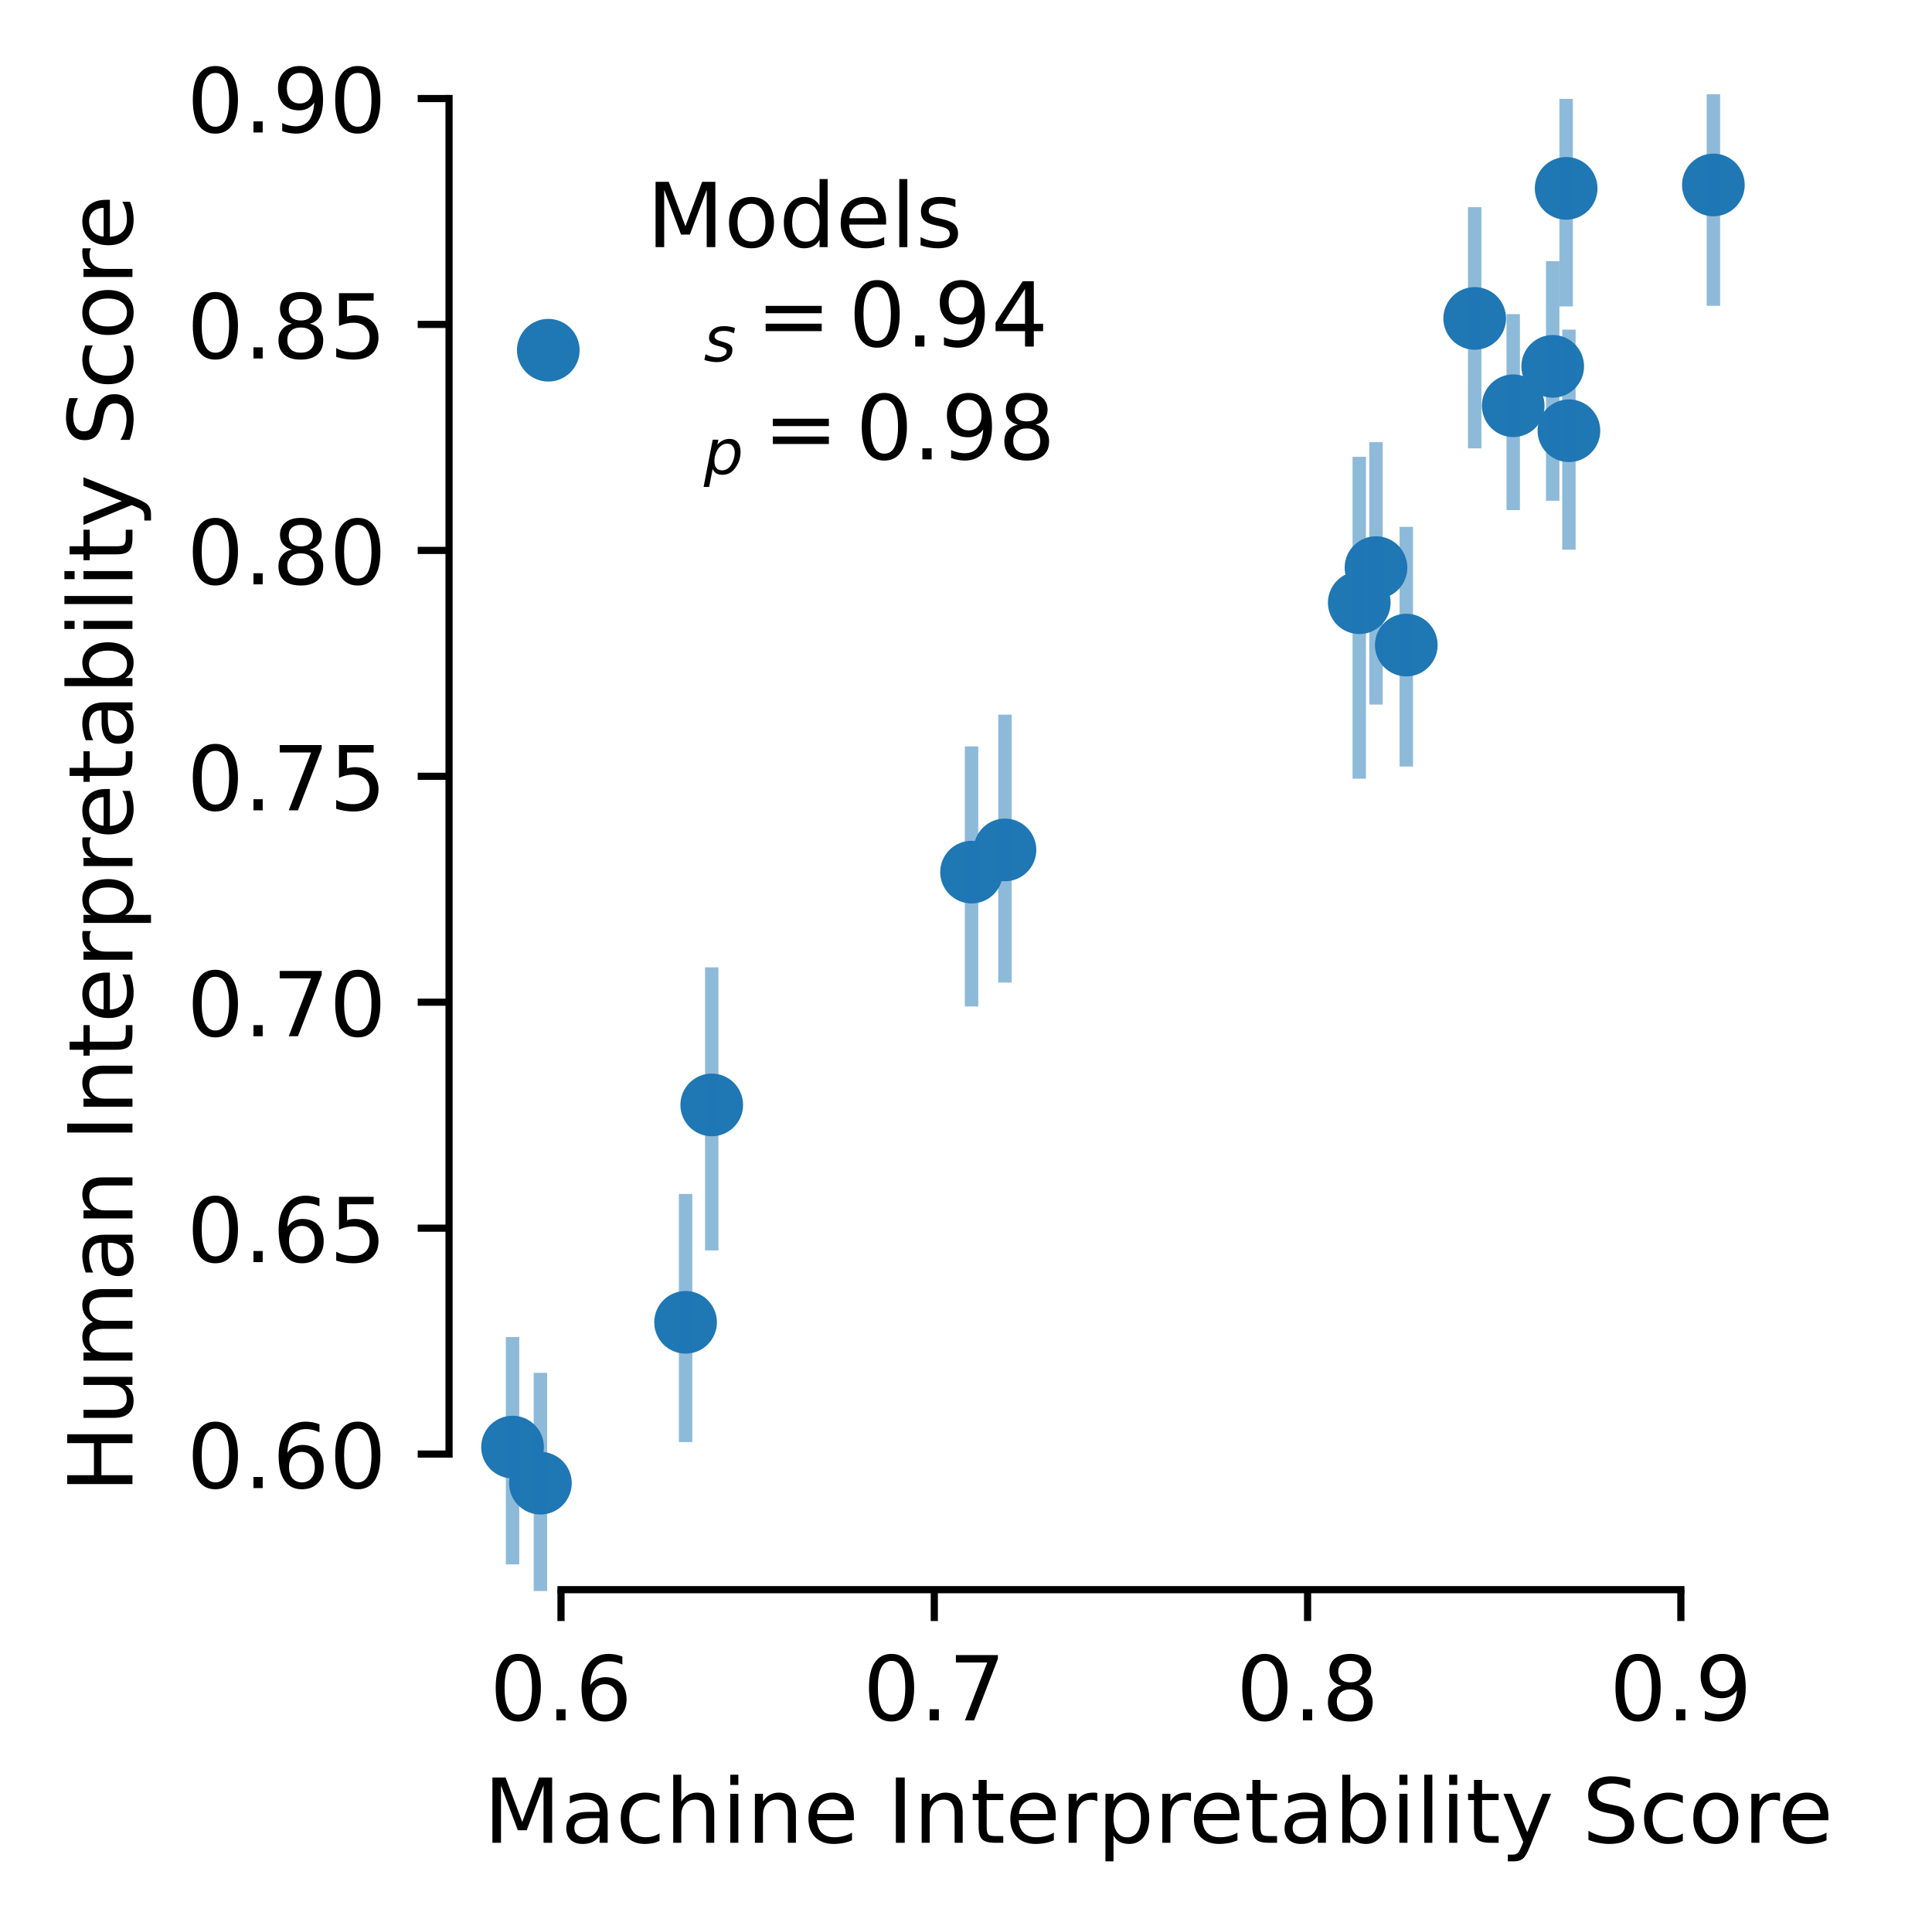 <?xml version="1.0" encoding="UTF-8"?><svg id="a" xmlns="http://www.w3.org/2000/svg" xmlns:xlink="http://www.w3.org/1999/xlink" viewBox="0 0 215.72 215.02"><defs><style>.s{clip-path:url(#j);}.s,.t,.u,.v,.w,.x,.y,.z,.aa,.ab,.ac,.ad,.ae,.af,.ag,.ah,.ai,.aj,.ak,.al,.am,.an{fill:none;}.t{clip-path:url(#r);}.u,.ac,.ae{stroke-linejoin:round;}.u,.ai{stroke:#000;stroke-width:.8px;}.ao{fill:#fff;}.v{clip-path:url(#l);}.w{clip-path:url(#e);}.x{clip-path:url(#p);}.ap{fill:#1f77b4;}.y{clip-path:url(#i);}.z{clip-path:url(#c);}.aa{clip-path:url(#b);}.ab{clip-path:url(#k);}.ac{opacity:.5;stroke-width:1.5px;}.ac,.ae{stroke:#1f77b4;}.ad{clip-path:url(#f);}.af{clip-path:url(#q);}.ag{clip-path:url(#d);}.ah{clip-path:url(#n);}.ai{stroke-linecap:square;stroke-miterlimit:10;}.ak{clip-path:url(#h);}.al{clip-path:url(#m);}.am{clip-path:url(#o);}.an{clip-path:url(#g);}</style><clipPath id="b"><rect class="aj" x="166.87" y="13.03" width="16" height="16"/></clipPath><clipPath id="c"><rect class="aj" x="49.23" y="153.56" width="16" height="16"/></clipPath><clipPath id="d"><rect class="aj" x="71.47" y="115.36" width="16" height="16"/></clipPath><clipPath id="e"><rect class="aj" x="100.48" y="89.37" width="16" height="16"/></clipPath><clipPath id="f"><rect class="aj" x="143.77" y="59.29" width="16" height="16"/></clipPath><clipPath id="g"><rect class="aj" x="149.02" y="64.02" width="16" height="16"/></clipPath><clipPath id="h"><rect class="aj" x="167.18" y="40.09" width="16" height="16"/></clipPath><clipPath id="i"><rect class="aj" x="183.31" y="12.65" width="16" height="16"/></clipPath><clipPath id="j"><rect class="aj" x="145.64" y="55.37" width="16" height="16"/></clipPath><clipPath id="k"><rect class="aj" x="160.96" y="37.3" width="16" height="16"/></clipPath><clipPath id="l"><rect class="aj" x="156.66" y="27.55" width="16" height="16"/></clipPath><clipPath id="m"><rect class="aj" x="52.34" y="157.59" width="16" height="16"/></clipPath><clipPath id="n"><rect class="aj" x="68.55" y="139.63" width="16" height="16"/></clipPath><clipPath id="o"><rect class="aj" x="104.21" y="86.89" width="16" height="16"/></clipPath><clipPath id="p"><rect class="aj" x="165.37" y="32.9" width="16" height="16"/></clipPath><clipPath id="q"><rect class="aj" x="62.06" y="28.01" width="26.76" height="14.19"/></clipPath><clipPath id="r"><rect class="aj" x="62.06" y="40.61" width="26.76" height="14.19"/></clipPath></defs><rect class="ao" width="215.72" height="215.02"/><rect class="ao" x="50.14" y="11" width="158.38" height="166.48"/><g class="aa"><path class="ap" d="m174.87,24.03c.8,0,1.56-.32,2.12-.88s.88-1.33.88-2.12-.32-1.56-.88-2.12-1.33-.88-2.12-.88-1.56.32-2.12.88-.88,1.33-.88,2.12.32,1.56.88,2.12,1.33.88,2.12.88Z"/><path class="ae" d="m174.87,24.03c.8,0,1.56-.32,2.12-.88s.88-1.33.88-2.12-.32-1.56-.88-2.12-1.33-.88-2.12-.88-1.56.32-2.12.88-.88,1.33-.88,2.12.32,1.56.88,2.12,1.33.88,2.12.88Z"/></g><g class="z"><path class="ap" d="m57.23,164.56c.8,0,1.56-.32,2.12-.88.56-.56.88-1.33.88-2.12s-.32-1.56-.88-2.12c-.56-.56-1.33-.88-2.12-.88s-1.56.32-2.12.88c-.56.56-.88,1.33-.88,2.12s.32,1.56.88,2.12c.56.56,1.33.88,2.12.88Z"/><path class="ae" d="m57.23,164.56c.8,0,1.56-.32,2.12-.88.56-.56.88-1.33.88-2.12s-.32-1.56-.88-2.12c-.56-.56-1.33-.88-2.12-.88s-1.56.32-2.12.88c-.56.56-.88,1.33-.88,2.12s.32,1.56.88,2.12c.56.56,1.33.88,2.12.88Z"/></g><g class="ag"><path class="ap" d="m79.47,126.36c.8,0,1.56-.32,2.12-.88.56-.56.88-1.33.88-2.12s-.32-1.56-.88-2.12c-.56-.56-1.33-.88-2.12-.88s-1.56.32-2.12.88c-.56.56-.88,1.33-.88,2.12s.32,1.56.88,2.12c.56.56,1.33.88,2.12.88Z"/><path class="ae" d="m79.47,126.36c.8,0,1.56-.32,2.12-.88.56-.56.88-1.33.88-2.12s-.32-1.56-.88-2.12c-.56-.56-1.33-.88-2.12-.88s-1.56.32-2.12.88c-.56.56-.88,1.33-.88,2.12s.32,1.56.88,2.12c.56.56,1.33.88,2.12.88Z"/></g><g class="w"><path class="ap" d="m108.48,100.37c.8,0,1.56-.32,2.12-.88.56-.56.88-1.33.88-2.12s-.32-1.56-.88-2.12c-.56-.56-1.33-.88-2.12-.88s-1.56.32-2.12.88c-.56.56-.88,1.33-.88,2.12s.32,1.56.88,2.12c.56.56,1.33.88,2.12.88Z"/><path class="ae" d="m108.48,100.37c.8,0,1.56-.32,2.12-.88.56-.56.88-1.33.88-2.12s-.32-1.56-.88-2.12c-.56-.56-1.33-.88-2.12-.88s-1.56.32-2.12.88c-.56.56-.88,1.33-.88,2.12s.32,1.56.88,2.12c.56.56,1.33.88,2.12.88Z"/></g><g class="ad"><path class="ap" d="m151.77,70.29c.8,0,1.56-.32,2.12-.88s.88-1.33.88-2.12-.32-1.56-.88-2.12-1.33-.88-2.12-.88-1.56.32-2.12.88-.88,1.33-.88,2.12.32,1.56.88,2.12,1.33.88,2.12.88Z"/><path class="ae" d="m151.77,70.29c.8,0,1.56-.32,2.12-.88s.88-1.33.88-2.12-.32-1.56-.88-2.12-1.33-.88-2.12-.88-1.56.32-2.12.88-.88,1.33-.88,2.12.32,1.56.88,2.12,1.33.88,2.12.88Z"/></g><g class="an"><path class="ap" d="m157.02,75.02c.8,0,1.56-.32,2.12-.88s.88-1.33.88-2.12-.32-1.56-.88-2.12-1.33-.88-2.12-.88-1.56.32-2.12.88-.88,1.33-.88,2.12.32,1.56.88,2.12,1.33.88,2.12.88Z"/><path class="ae" d="m157.02,75.02c.8,0,1.56-.32,2.12-.88s.88-1.33.88-2.12-.32-1.56-.88-2.12-1.33-.88-2.12-.88-1.56.32-2.12.88-.88,1.33-.88,2.12.32,1.56.88,2.12,1.33.88,2.12.88Z"/></g><g class="ak"><path class="ap" d="m175.18,51.09c.8,0,1.56-.32,2.12-.88s.88-1.33.88-2.12-.32-1.56-.88-2.12-1.33-.88-2.12-.88-1.56.32-2.12.88-.88,1.33-.88,2.12.32,1.56.88,2.12,1.33.88,2.12.88Z"/><path class="ae" d="m175.18,51.09c.8,0,1.56-.32,2.12-.88s.88-1.33.88-2.12-.32-1.56-.88-2.12-1.33-.88-2.12-.88-1.56.32-2.12.88-.88,1.33-.88,2.12.32,1.56.88,2.12,1.33.88,2.12.88Z"/></g><g class="y"><path class="ap" d="m191.31,23.65c.8,0,1.56-.32,2.12-.88s.88-1.33.88-2.12-.32-1.56-.88-2.12-1.33-.88-2.12-.88-1.56.32-2.12.88-.88,1.33-.88,2.12.32,1.56.88,2.12,1.33.88,2.12.88Z"/><path class="ae" d="m191.31,23.65c.8,0,1.56-.32,2.12-.88s.88-1.33.88-2.12-.32-1.56-.88-2.12-1.33-.88-2.12-.88-1.56.32-2.12.88-.88,1.33-.88,2.12.32,1.56.88,2.12,1.33.88,2.12.88Z"/></g><g class="s"><path class="ap" d="m153.64,66.37c.8,0,1.56-.32,2.12-.88s.88-1.33.88-2.12-.32-1.56-.88-2.12-1.33-.88-2.12-.88-1.56.32-2.12.88-.88,1.33-.88,2.12.32,1.56.88,2.12,1.33.88,2.12.88Z"/><path class="ae" d="m153.64,66.37c.8,0,1.56-.32,2.12-.88s.88-1.33.88-2.12-.32-1.56-.88-2.12-1.33-.88-2.12-.88-1.56.32-2.12.88-.88,1.33-.88,2.12.32,1.56.88,2.12,1.33.88,2.12.88Z"/></g><g class="ab"><path class="ap" d="m168.96,48.3c.8,0,1.56-.32,2.12-.88s.88-1.33.88-2.12-.32-1.56-.88-2.12-1.33-.88-2.12-.88-1.56.32-2.12.88-.88,1.33-.88,2.12.32,1.56.88,2.12,1.33.88,2.12.88Z"/><path class="ae" d="m168.96,48.3c.8,0,1.56-.32,2.12-.88s.88-1.33.88-2.12-.32-1.56-.88-2.12-1.33-.88-2.12-.88-1.56.32-2.12.88-.88,1.33-.88,2.12.32,1.56.88,2.12,1.33.88,2.12.88Z"/></g><g class="v"><path class="ap" d="m164.66,38.55c.8,0,1.56-.32,2.12-.88s.88-1.33.88-2.12-.32-1.56-.88-2.12-1.33-.88-2.12-.88-1.56.32-2.12.88-.88,1.33-.88,2.12.32,1.56.88,2.12,1.33.88,2.12.88Z"/><path class="ae" d="m164.66,38.55c.8,0,1.56-.32,2.12-.88s.88-1.33.88-2.12-.32-1.56-.88-2.12-1.33-.88-2.12-.88-1.56.32-2.12.88-.88,1.33-.88,2.12.32,1.56.88,2.12,1.33.88,2.12.88Z"/></g><g class="al"><path class="ap" d="m60.34,168.59c.8,0,1.56-.32,2.12-.88.56-.56.88-1.33.88-2.12s-.32-1.56-.88-2.12c-.56-.56-1.33-.88-2.12-.88s-1.56.32-2.12.88c-.56.56-.88,1.33-.88,2.12s.32,1.56.88,2.12c.56.56,1.33.88,2.12.88Z"/><path class="ae" d="m60.34,168.59c.8,0,1.56-.32,2.12-.88.56-.56.88-1.33.88-2.12s-.32-1.56-.88-2.12c-.56-.56-1.33-.88-2.12-.88s-1.56.32-2.12.88c-.56.56-.88,1.33-.88,2.12s.32,1.56.88,2.12c.56.56,1.33.88,2.12.88Z"/></g><g class="ah"><path class="ap" d="m76.55,150.63c.8,0,1.56-.32,2.12-.88.56-.56.88-1.33.88-2.12s-.32-1.56-.88-2.12c-.56-.56-1.33-.88-2.12-.88s-1.56.32-2.12.88c-.56.56-.88,1.33-.88,2.12s.32,1.56.88,2.12c.56.56,1.33.88,2.12.88Z"/><path class="ae" d="m76.55,150.63c.8,0,1.56-.32,2.12-.88.56-.56.88-1.33.88-2.12s-.32-1.56-.88-2.12c-.56-.56-1.33-.88-2.12-.88s-1.56.32-2.12.88c-.56.56-.88,1.33-.88,2.12s.32,1.56.88,2.12c.56.56,1.33.88,2.12.88Z"/></g><g class="am"><path class="ap" d="m112.21,97.89c.8,0,1.56-.32,2.12-.88.56-.56.88-1.33.88-2.12s-.32-1.56-.88-2.12c-.56-.56-1.33-.88-2.12-.88s-1.56.32-2.12.88c-.56.56-.88,1.33-.88,2.12s.32,1.56.88,2.12c.56.56,1.33.88,2.12.88Z"/><path class="ae" d="m112.21,97.89c.8,0,1.56-.32,2.12-.88.56-.56.88-1.33.88-2.12s-.32-1.56-.88-2.12c-.56-.56-1.33-.88-2.12-.88s-1.56.32-2.12.88c-.56.56-.88,1.33-.88,2.12s.32,1.56.88,2.12c.56.56,1.33.88,2.12.88Z"/></g><g class="x"><path class="ap" d="m173.37,43.9c.8,0,1.56-.32,2.12-.88s.88-1.33.88-2.12-.32-1.56-.88-2.12-1.33-.88-2.12-.88-1.56.32-2.12.88-.88,1.33-.88,2.12.32,1.56.88,2.12,1.33.88,2.12.88Z"/><path class="ae" d="m173.37,43.9c.8,0,1.56-.32,2.12-.88s.88-1.33.88-2.12-.32-1.56-.88-2.12-1.33-.88-2.12-.88-1.56.32-2.12.88-.88,1.33-.88,2.12.32,1.56.88,2.12,1.33.88,2.12.88Z"/></g><line class="u" x1="62.64" y1="177.48" x2="62.64" y2="180.98"/><path d="m57.87,184.65c.81,0,1.43.33,1.87.97.43.65.65,1.59.65,2.81s-.22,2.17-.65,2.81c-.44.64-1.06.96-1.88.96s-1.44-.32-1.87-.96-.64-1.58-.64-2.81.21-2.16.64-2.81c.43-.64,1.06-.97,1.88-.97Zm0,.78c-.51,0-.89.25-1.15.75-.26.5-.38,1.25-.38,2.25s.12,1.75.38,2.25c.26.5.64.75,1.15.75s.89-.25,1.15-.75c.25-.5.38-1.25.38-2.25s-.13-1.75-.38-2.25c-.26-.5-.64-.75-1.15-.75Z"/><rect x="62.12" y="190.83" width="1.03" height="1.24"/><path d="m69.49,184.94v.9c-.25-.12-.5-.21-.75-.27-.26-.06-.51-.09-.75-.09-.66,0-1.16.22-1.5.66-.34.44-.54,1.11-.58,1.99.19-.28.43-.5.72-.65s.61-.23.96-.23c.73,0,1.31.23,1.73.67.42.44.64,1.05.64,1.81s-.23,1.35-.67,1.8c-.44.45-1.03.67-1.76.67-.84,0-1.49-.32-1.93-.96-.45-.64-.67-1.58-.67-2.81,0-1.15.27-2.07.82-2.75.54-.68,1.28-1.03,2.2-1.03.24,0,.49.03.75.07.25.05.51.12.79.22Zm-1.96,3.09c-.44,0-.79.16-1.05.46-.26.3-.39.72-.39,1.24s.13.95.39,1.25.61.45,1.05.45.79-.15,1.05-.45.39-.72.39-1.25-.13-.94-.39-1.24c-.26-.3-.61-.46-1.05-.46Z"/><line class="u" x1="104.32" y1="177.48" x2="104.32" y2="180.98"/><path d="m99.55,184.65c.81,0,1.43.33,1.87.97.43.65.65,1.59.65,2.81s-.22,2.17-.65,2.81c-.44.64-1.06.96-1.88.96s-1.44-.32-1.87-.96-.64-1.58-.64-2.81.21-2.16.64-2.81c.43-.64,1.06-.97,1.88-.97Zm0,.78c-.51,0-.89.25-1.15.75s-.38,1.25-.38,2.25.12,1.75.38,2.25.64.75,1.15.75.89-.25,1.15-.75c.25-.5.38-1.25.38-2.25s-.13-1.75-.38-2.25c-.26-.5-.64-.75-1.15-.75Z"/><rect x="103.8" y="190.83" width="1.03" height="1.24"/><polygon points="106.73 184.78 111.42 184.78 111.42 185.2 108.77 192.07 107.74 192.07 110.23 185.61 106.73 185.61 106.73 184.78"/><line class="u" x1="146" y1="177.48" x2="146" y2="180.98"/><path d="m141.23,184.65c.81,0,1.43.33,1.87.97.43.65.65,1.59.65,2.81s-.22,2.17-.65,2.81c-.44.64-1.06.96-1.88.96s-1.44-.32-1.87-.96c-.43-.64-.64-1.58-.64-2.81s.21-2.16.64-2.81c.43-.64,1.06-.97,1.88-.97Zm0,.78c-.51,0-.89.25-1.15.75s-.38,1.25-.38,2.25.12,1.75.38,2.25.64.75,1.15.75.89-.25,1.15-.75c.25-.5.38-1.25.38-2.25s-.13-1.75-.38-2.25c-.26-.5-.64-.75-1.15-.75Z"/><rect x="145.48" y="190.83" width="1.03" height="1.24"/><path d="m149.42,186.63c0,.38.11.68.35.89.24.21.57.31,1,.31s.75-.1.99-.31c.24-.21.36-.51.36-.89s-.12-.67-.36-.88c-.24-.21-.57-.32-.99-.32s-.76.11-1,.32c-.24.21-.35.5-.35.88Zm.36,1.56c-.42-.1-.75-.3-.99-.59-.24-.29-.35-.64-.35-1.06,0-.58.2-1.04.62-1.38.41-.34.98-.51,1.71-.51s1.29.17,1.71.51c.41.34.62.8.62,1.38,0,.42-.12.77-.36,1.06-.24.29-.56.49-.98.59.47.11.84.33,1.11.65.26.32.4.72.4,1.18,0,.71-.22,1.25-.65,1.62-.44.38-1.06.56-1.86.56s-1.42-.18-1.85-.56c-.43-.37-.64-.91-.64-1.62,0-.46.13-.86.4-1.18.26-.32.63-.54,1.11-.65Zm.99.42c-.47,0-.84.13-1.11.38-.27.25-.4.59-.4,1.03s.13.79.4,1.04c.27.25.64.37,1.11.37s.83-.12,1.1-.38c.27-.25.41-.59.41-1.03s-.14-.78-.4-1.03c-.27-.25-.64-.38-1.11-.38Z"/><line class="u" x1="187.68" y1="177.48" x2="187.68" y2="180.98"/><path d="m182.9,184.65c.81,0,1.43.33,1.87.97.43.65.65,1.59.65,2.81s-.22,2.17-.65,2.81c-.44.64-1.06.96-1.88.96s-1.44-.32-1.87-.96c-.43-.64-.64-1.58-.64-2.81s.21-2.16.64-2.81c.43-.64,1.06-.97,1.88-.97Zm0,.78c-.51,0-.89.25-1.15.75s-.38,1.25-.38,2.25.12,1.75.38,2.25.64.75,1.15.75.89-.25,1.15-.75c.25-.5.38-1.25.38-2.25s-.13-1.75-.38-2.25c-.26-.5-.64-.75-1.15-.75Z"/><rect x="187.15" y="190.83" width="1.03" height="1.24"/><path d="m192.32,188.83c.44,0,.79-.15,1.05-.45.26-.3.39-.72.39-1.25s-.13-.94-.39-1.24-.61-.46-1.05-.46-.79.16-1.05.46c-.26.3-.39.72-.39,1.24s.13.95.39,1.25c.26.3.61.45,1.05.45Zm-1.96,3.09v-.9c.24.12.49.21.75.27.25.06.5.09.75.09.64,0,1.14-.21,1.48-.65s.54-1.1.6-2c-.2.28-.44.5-.72.65-.29.15-.61.22-.96.22-.74,0-1.32-.22-1.74-.66-.42-.44-.63-1.04-.63-1.81s.22-1.34.66-1.8c.44-.45,1.03-.68,1.77-.68.84,0,1.49.33,1.93.97.44.65.67,1.59.67,2.81s-.28,2.07-.82,2.75c-.55.68-1.28,1.02-2.2,1.02-.25,0-.5-.03-.75-.07-.26-.04-.52-.11-.79-.21Z"/><polygon points="54.98 198.45 56.45 198.45 58.31 203.41 60.18 198.45 61.65 198.45 61.65 205.74 60.69 205.74 60.69 199.34 58.81 204.34 57.82 204.34 55.94 199.34 55.94 205.74 54.98 205.74 54.98 198.45"/><path d="m67.85,202.62v3.12h-.9v-.83c-.21.34-.47.58-.77.73-.3.15-.68.23-1.12.23-.56,0-1.01-.15-1.34-.46-.33-.31-.49-.73-.49-1.26,0-.61.2-1.07.62-1.39.41-.31,1.02-.47,1.84-.47h1.26v-.09c0-.41-.14-.73-.41-.96-.27-.22-.65-.34-1.14-.34-.32,0-.62.04-.92.12-.3.08-.58.19-.85.33v-.83c.32-.12.64-.22.95-.28.31-.06.61-.1.91-.1.79,0,1.38.21,1.77.62.39.41.59,1.03.59,1.86Zm-1.79.37c-.73,0-1.23.09-1.51.25-.28.17-.42.45-.42.85,0,.32.1.58.31.76.21.19.5.28.86.28.5,0,.9-.17,1.2-.53.3-.35.45-.82.45-1.41v-.2h-.89Z"/><path d="m73.64,200.48v.84c-.26-.14-.51-.24-.77-.31s-.51-.11-.77-.11c-.58,0-1.04.19-1.36.56-.32.37-.48.89-.48,1.55s.16,1.19.48,1.56.78.55,1.36.55c.26,0,.51-.03.77-.1.26-.07.51-.18.77-.32v.83c-.26.12-.52.21-.78.26-.27.05-.56.08-.86.08-.82,0-1.48-.25-1.96-.77-.49-.51-.73-1.21-.73-2.09s.24-1.59.73-2.1c.49-.51,1.16-.77,2.02-.77.28,0,.55.03.81.09s.52.14.77.25Z"/><path d="m79.75,202.44v3.3h-.9v-3.27c0-.52-.11-.9-.31-1.16-.2-.26-.5-.39-.9-.39-.49,0-.87.16-1.15.47-.28.31-.42.73-.42,1.26v3.09h-.9v-7.6h.9v2.98c.21-.32.46-.57.76-.73.29-.16.63-.25,1.01-.25.62,0,1.1.2,1.42.59s.49.96.49,1.71Z"/><path d="m81.54,198.14h.9v1.14h-.9v-1.14Zm0,2.13h.9v5.47h-.9v-5.47Z"/><path d="m88.87,202.44v3.3h-.9v-3.27c0-.52-.11-.9-.31-1.16-.2-.26-.5-.39-.9-.39-.49,0-.87.16-1.15.47-.28.31-.42.73-.42,1.26v3.09h-.9v-5.47h.9v.85c.21-.32.46-.57.76-.73.29-.16.63-.25,1.01-.25.62,0,1.1.2,1.42.59s.49.96.49,1.71Z"/><path d="m94.44,202.52c-.01-.49-.15-.88-.41-1.18-.27-.29-.63-.44-1.07-.44-.5,0-.9.15-1.2.43-.3.28-.48.68-.52,1.19h3.2Zm.9.26v.44h-4.13c.04.62.22,1.1.56,1.42.33.32.79.48,1.39.48.34,0,.68-.04,1-.12s.65-.21.97-.39v.85c-.32.14-.65.25-.99.31-.34.06-.69.1-1.03.1-.88,0-1.57-.25-2.08-.75-.51-.5-.76-1.19-.76-2.06s.24-1.6.72-2.13c.48-.52,1.14-.79,1.96-.79.74,0,1.32.24,1.75.71.42.48.64,1.12.64,1.93Z"/><rect x="100.03" y="198.45" width=".99" height="7.29"/><path d="m107.49,202.44v3.3h-.9v-3.27c0-.52-.11-.9-.31-1.16-.2-.26-.5-.39-.9-.39-.49,0-.87.16-1.15.47-.28.31-.42.73-.42,1.26v3.09h-.9v-5.47h.9v.85c.21-.32.46-.57.76-.73.29-.16.63-.25,1.01-.25.62,0,1.1.2,1.42.59s.49.96.49,1.71Z"/><path d="m110.17,198.72v1.55h1.85v.7h-1.85v2.97c0,.45.06.74.18.86.12.13.37.19.75.19h.92v.75h-.92c-.7,0-1.18-.13-1.44-.39-.26-.26-.39-.73-.39-1.41v-2.97h-.66v-.7h.66v-1.55h.9Z"/><path d="m116.98,202.52c-.01-.49-.15-.88-.41-1.18-.27-.29-.63-.44-1.07-.44-.5,0-.9.15-1.2.43-.3.28-.48.68-.52,1.19h3.2Zm.9.26v.44h-4.13c.04.62.22,1.1.56,1.42.33.32.79.48,1.39.48.34,0,.68-.04,1-.12s.65-.21.97-.39v.85c-.32.14-.65.25-.99.31-.34.06-.69.1-1.03.1-.88,0-1.57-.25-2.08-.75-.51-.5-.76-1.19-.76-2.06s.24-1.6.72-2.13c.48-.52,1.14-.79,1.96-.79.74,0,1.32.24,1.75.71.42.48.64,1.12.64,1.93Z"/><path d="m122.52,201.11c-.1-.06-.21-.1-.33-.13-.12-.02-.25-.04-.39-.04-.51,0-.9.17-1.17.5-.28.33-.41.8-.41,1.42v2.88h-.9v-5.47h.9v.85c.18-.33.43-.58.73-.74.3-.16.67-.24,1.11-.24.06,0,.13,0,.21,0,.07.01.15.02.25.04v.92Z"/><path d="m127.39,203.01c0-.66-.14-1.17-.41-1.55-.28-.38-.65-.57-1.12-.57s-.85.19-1.12.57c-.28.38-.41.89-.41,1.55s.13,1.18.41,1.56c.27.38.64.56,1.12.56s.84-.18,1.12-.56c.27-.38.41-.9.41-1.56Zm-3.06,1.91v2.89h-.9v-7.54h.9v.83c.18-.32.42-.56.71-.72.29-.16.64-.24,1.04-.24.66,0,1.2.27,1.62.79.41.53.62,1.22.62,2.08s-.21,1.56-.62,2.08c-.42.52-.96.78-1.62.78-.4,0-.75-.08-1.04-.23-.29-.15-.53-.39-.71-.72Z"/><path d="m132.98,201.11c-.1-.06-.21-.1-.33-.13-.12-.02-.25-.04-.39-.04-.51,0-.9.17-1.17.5-.28.33-.41.8-.41,1.42v2.88h-.9v-5.47h.9v.85c.18-.33.43-.58.73-.74.3-.16.67-.24,1.11-.24.06,0,.13,0,.21,0,.07.01.15.02.25.04v.92Z"/><path d="m137.48,202.52c0-.49-.15-.88-.41-1.18-.27-.29-.63-.44-1.07-.44-.5,0-.9.15-1.2.43-.3.28-.48.68-.52,1.19h3.2Zm.9.26v.44h-4.13c.04.62.22,1.1.56,1.42.33.32.79.48,1.39.48.34,0,.68-.04,1-.12.32-.08.65-.21.97-.39v.85c-.32.14-.65.25-.99.31-.34.06-.69.1-1.03.1-.88,0-1.57-.25-2.08-.75-.51-.5-.76-1.19-.76-2.06s.24-1.6.72-2.13c.48-.52,1.14-.79,1.96-.79.74,0,1.32.24,1.75.71.42.48.64,1.12.64,1.93Z"/><path d="m140.74,198.72v1.55h1.85v.7h-1.85v2.97c0,.45.06.74.18.86.12.13.37.19.75.19h.92v.75h-.92c-.7,0-1.18-.13-1.44-.39-.26-.26-.39-.73-.39-1.41v-2.97h-.66v-.7h.66v-1.55h.9Z"/><path d="m148.05,202.62v3.12h-.9v-.83c-.21.34-.47.58-.77.73-.3.15-.68.23-1.12.23-.56,0-1.01-.15-1.34-.46-.33-.31-.49-.73-.49-1.26,0-.61.2-1.07.62-1.39.41-.31,1.02-.47,1.84-.47h1.26v-.09c0-.41-.14-.73-.41-.96-.27-.22-.65-.34-1.14-.34-.32,0-.62.04-.92.12-.3.08-.58.19-.85.33v-.83c.32-.12.64-.22.95-.28.31-.06.61-.1.91-.1.79,0,1.38.21,1.77.62s.59,1.03.59,1.86Zm-1.79.37c-.73,0-1.23.09-1.51.25-.28.17-.42.45-.42.85,0,.32.1.58.31.76.21.19.5.28.86.28.5,0,.9-.17,1.2-.53.3-.35.45-.82.45-1.41v-.2h-.89Z"/><path d="m150.77,201.1c.18-.32.42-.56.71-.72.29-.16.64-.24,1.04-.24.66,0,1.2.27,1.62.79.41.53.62,1.22.62,2.08s-.21,1.56-.62,2.08c-.42.52-.96.78-1.62.78-.4,0-.75-.08-1.04-.23-.29-.15-.53-.39-.71-.72v.82h-.9v-7.6h.9v2.96Zm3.06,1.91c0-.66-.14-1.17-.41-1.55-.28-.38-.65-.57-1.12-.57s-.85.19-1.12.57c-.28.38-.41.89-.41,1.55s.13,1.18.41,1.56c.27.38.64.56,1.12.56s.84-.18,1.12-.56c.27-.38.41-.9.41-1.56Z"/><path d="m156.25,198.14h.9v1.14h-.9v-1.14Zm0,2.13h.9v5.47h-.9v-5.47Z"/><rect x="159.03" y="198.14" width=".9" height="7.6"/><path d="m161.81,198.14h.9v1.14h-.9v-1.14Zm0,2.13h.9v5.47h-.9v-5.47Z"/><path d="m165.48,198.72v1.55h1.85v.7h-1.85v2.97c0,.45.06.74.18.86.12.13.37.19.75.19h.92v.75h-.92c-.7,0-1.18-.13-1.44-.39-.26-.26-.39-.73-.39-1.41v-2.97h-.66v-.7h.66v-1.55h.9Z"/><path d="m170.79,206.24c-.26.64-.51,1.07-.75,1.27-.24.2-.56.3-.96.3h-.72v-.75h.53c.24,0,.43-.06.57-.18s.29-.39.46-.83l.16-.4-2.21-5.38h.95l1.71,4.28,1.71-4.28h.95l-2.4,5.97Z"/><path d="m182.02,198.69v.96c-.38-.18-.73-.31-1.06-.4-.34-.08-.66-.13-.96-.13-.54,0-.96.11-1.25.31-.29.21-.43.51-.43.89,0,.32.09.57.29.73.19.17.56.3,1.1.4l.6.12c.73.14,1.27.39,1.62.74.35.36.53.83.53,1.42,0,.71-.24,1.24-.71,1.6-.48.36-1.17.54-2.08.54-.35,0-.72-.04-1.11-.11-.39-.07-.79-.18-1.2-.34v-1.02c.4.23.79.4,1.17.51.38.12.76.17,1.14.17.56,0,.99-.11,1.3-.33.3-.22.46-.53.46-.95,0-.36-.11-.64-.33-.84-.22-.2-.58-.35-1.08-.45l-.6-.12c-.74-.14-1.27-.37-1.6-.69-.33-.31-.49-.74-.49-1.3,0-.64.22-1.15.68-1.52.45-.37,1.08-.56,1.88-.56.34,0,.68.03,1.04.09.35.06.71.16,1.09.28Z"/><path d="m187.9,200.48v.84c-.26-.14-.51-.24-.77-.31s-.51-.11-.77-.11c-.58,0-1.04.19-1.36.56-.32.37-.48.89-.48,1.55s.16,1.19.48,1.56c.32.37.78.55,1.36.55.26,0,.51-.03.77-.1.26-.07.51-.18.77-.32v.83c-.26.12-.52.21-.78.26-.27.05-.56.08-.86.08-.82,0-1.48-.25-1.96-.77-.49-.51-.73-1.21-.73-2.09s.24-1.59.73-2.1c.49-.51,1.16-.77,2.02-.77.28,0,.55.03.81.09s.52.14.77.25Z"/><path d="m191.58,200.14c.78,0,1.39.26,1.84.76.44.51.67,1.21.67,2.11s-.23,1.6-.67,2.1c-.45.51-1.06.76-1.84.76s-1.41-.25-1.85-.76c-.44-.5-.66-1.2-.66-2.1s.22-1.6.66-2.11c.44-.5,1.06-.76,1.85-.76Zm0,.76c-.48,0-.86.19-1.14.57s-.42.89-.42,1.54.13,1.17.41,1.55.66.56,1.15.56.86-.18,1.14-.56.42-.89.42-1.55-.14-1.16-.42-1.54-.66-.57-1.14-.57Z"/><path d="m198.75,201.11c-.1-.06-.21-.1-.33-.13-.12-.02-.25-.04-.39-.04-.51,0-.9.17-1.17.5-.28.33-.41.8-.41,1.42v2.88h-.9v-5.47h.9v.85c.18-.33.43-.58.73-.74.3-.16.67-.24,1.11-.24.06,0,.13,0,.21,0,.07.01.15.02.25.04v.92Z"/><path d="m203.25,202.52c0-.49-.15-.88-.41-1.18-.27-.29-.63-.44-1.07-.44-.5,0-.9.15-1.2.43-.3.28-.48.68-.52,1.19h3.2Zm.9.26v.44h-4.13c.04.62.22,1.1.56,1.42.33.32.79.48,1.39.48.34,0,.68-.04,1-.12.32-.08.65-.21.97-.39v.85c-.32.14-.65.25-.99.31-.34.06-.69.1-1.03.1-.88,0-1.57-.25-2.08-.75-.51-.5-.76-1.19-.76-2.06s.24-1.6.72-2.13c.48-.52,1.14-.79,1.96-.79.74,0,1.32.24,1.75.71.42.48.64,1.12.64,1.93Z"/><line class="u" x1="50.14" y1="162.34" x2="46.64" y2="162.34"/><path d="m24.05,158.72c.81,0,1.43.33,1.87.97.43.65.65,1.59.65,2.81s-.22,2.17-.65,2.81c-.44.64-1.06.96-1.88.96s-1.44-.32-1.87-.96c-.43-.64-.64-1.58-.64-2.81s.21-2.16.64-2.81c.43-.64,1.06-.97,1.88-.97Zm0,.78c-.51,0-.89.25-1.15.75s-.38,1.25-.38,2.25.12,1.75.38,2.25.64.75,1.15.75.89-.25,1.15-.75c.25-.5.38-1.25.38-2.25s-.13-1.75-.38-2.25c-.26-.5-.64-.75-1.15-.75Z"/><rect x="28.3" y="164.9" width="1.03" height="1.24"/><path d="m35.67,159.01v.9c-.25-.12-.5-.21-.75-.27-.26-.06-.51-.09-.75-.09-.66,0-1.16.22-1.5.66-.34.44-.54,1.11-.58,1.99.19-.28.43-.5.72-.65.29-.15.61-.23.96-.23.73,0,1.31.23,1.73.67.42.44.64,1.05.64,1.81s-.23,1.35-.67,1.8c-.44.45-1.03.67-1.76.67-.84,0-1.49-.32-1.93-.96-.45-.64-.67-1.58-.67-2.81,0-1.15.27-2.07.82-2.75.54-.68,1.28-1.03,2.2-1.03.24,0,.49.03.75.07.25.05.51.12.79.22Zm-1.96,3.09c-.44,0-.79.16-1.05.46-.26.3-.39.72-.39,1.24s.13.95.39,1.25.61.45,1.05.45.79-.15,1.05-.45c.26-.3.39-.72.39-1.25s-.13-.94-.39-1.24c-.26-.3-.61-.46-1.05-.46Z"/><path d="m39.95,158.72c.81,0,1.43.33,1.87.97.43.65.65,1.59.65,2.81s-.22,2.17-.65,2.81c-.44.64-1.06.96-1.88.96s-1.44-.32-1.87-.96c-.43-.64-.64-1.58-.64-2.81s.21-2.16.64-2.81c.43-.64,1.06-.97,1.88-.97Zm0,.78c-.51,0-.89.25-1.15.75-.26.5-.38,1.25-.38,2.25s.12,1.75.38,2.25c.26.5.64.75,1.15.75s.89-.25,1.15-.75c.25-.5.38-1.25.38-2.25s-.13-1.75-.38-2.25c-.26-.5-.64-.75-1.15-.75Z"/><line class="u" x1="50.14" y1="137.12" x2="46.64" y2="137.12"/><path d="m24.05,133.49c.81,0,1.43.33,1.87.97.43.65.65,1.59.65,2.81s-.22,2.17-.65,2.81c-.44.64-1.06.96-1.88.96s-1.44-.32-1.87-.96c-.43-.64-.64-1.58-.64-2.81s.21-2.16.64-2.81c.43-.64,1.06-.97,1.88-.97Zm0,.78c-.51,0-.89.25-1.15.75s-.38,1.25-.38,2.25.12,1.75.38,2.25.64.75,1.15.75.89-.25,1.15-.75c.25-.5.38-1.25.38-2.25s-.13-1.75-.38-2.25c-.26-.5-.64-.75-1.15-.75Z"/><rect x="28.3" y="139.67" width="1.03" height="1.24"/><path d="m35.67,133.78v.9c-.25-.12-.5-.21-.75-.27-.26-.06-.51-.09-.75-.09-.66,0-1.16.22-1.5.66-.34.44-.54,1.11-.58,1.99.19-.28.43-.5.72-.65.29-.15.61-.23.96-.23.73,0,1.31.23,1.73.67s.64,1.05.64,1.81-.23,1.35-.67,1.8c-.44.45-1.03.67-1.76.67-.84,0-1.49-.32-1.93-.96-.45-.64-.67-1.58-.67-2.81,0-1.15.27-2.07.82-2.75.54-.68,1.28-1.03,2.2-1.03.24,0,.49.03.75.07.25.05.51.12.79.22Zm-1.96,3.09c-.44,0-.79.16-1.05.46-.26.3-.39.72-.39,1.24s.13.95.39,1.25c.26.3.61.45,1.05.45s.79-.15,1.05-.45c.26-.3.39-.72.39-1.25s-.13-.94-.39-1.24c-.26-.3-.61-.46-1.05-.46Z"/><path d="m37.85,133.62h3.87v.83h-2.97v1.79c.14-.05.29-.09.43-.11.14-.02.29-.04.43-.04.81,0,1.45.23,1.93.67.48.45.72,1.05.72,1.81s-.25,1.4-.74,1.83-1.18.64-2.06.64c-.31,0-.62-.03-.94-.07-.32-.05-.64-.12-.98-.23v-.99c.29.16.59.28.91.36.31.08.64.11.99.11.56,0,1.01-.14,1.34-.44.32-.3.49-.7.49-1.21s-.17-.9-.49-1.2c-.33-.3-.78-.45-1.34-.45-.26,0-.53.03-.79.09-.26.06-.53.15-.8.27v-3.66Z"/><line class="u" x1="50.14" y1="111.89" x2="46.64" y2="111.89"/><path d="m24.05,108.27c.81,0,1.43.33,1.87.97.43.65.65,1.59.65,2.81s-.22,2.17-.65,2.81c-.44.64-1.06.96-1.88.96s-1.44-.32-1.87-.96c-.43-.64-.64-1.58-.64-2.81s.21-2.16.64-2.81c.43-.64,1.06-.97,1.88-.97Zm0,.78c-.51,0-.89.25-1.15.75s-.38,1.25-.38,2.25.12,1.75.38,2.25.64.75,1.15.75.89-.25,1.15-.75c.25-.5.38-1.25.38-2.25s-.13-1.75-.38-2.25c-.26-.5-.64-.75-1.15-.75Z"/><rect x="28.3" y="114.45" width="1.03" height="1.24"/><polygon points="31.23 108.4 35.92 108.4 35.92 108.82 33.27 115.69 32.24 115.69 34.73 109.23 31.23 109.23 31.23 108.4"/><path d="m39.95,108.27c.81,0,1.43.33,1.87.97.43.65.65,1.59.65,2.81s-.22,2.17-.65,2.81c-.44.64-1.06.96-1.88.96s-1.44-.32-1.87-.96-.64-1.58-.64-2.81.21-2.16.64-2.81c.43-.64,1.06-.97,1.88-.97Zm0,.78c-.51,0-.89.25-1.15.75-.26.5-.38,1.25-.38,2.25s.12,1.75.38,2.25c.26.5.64.75,1.15.75s.89-.25,1.15-.75c.25-.5.38-1.25.38-2.25s-.13-1.75-.38-2.25c-.26-.5-.64-.75-1.15-.75Z"/><line class="u" x1="50.14" y1="86.67" x2="46.64" y2="86.67"/><path d="m24.05,83.05c.81,0,1.43.33,1.87.97.43.65.65,1.59.65,2.81s-.22,2.17-.65,2.81c-.44.64-1.06.96-1.88.96s-1.44-.32-1.87-.96c-.43-.64-.64-1.58-.64-2.81s.21-2.16.64-2.81c.43-.64,1.06-.97,1.88-.97Zm0,.78c-.51,0-.89.25-1.15.75s-.38,1.25-.38,2.25.12,1.75.38,2.25.64.75,1.15.75.89-.25,1.15-.75c.25-.5.38-1.25.38-2.25s-.13-1.75-.38-2.25c-.26-.5-.64-.75-1.15-.75Z"/><rect x="28.3" y="89.23" width="1.03" height="1.24"/><polygon points="31.23 83.18 35.92 83.18 35.92 83.6 33.27 90.47 32.24 90.47 34.73 84.01 31.23 84.01 31.23 83.18"/><path d="m37.85,83.18h3.87v.83h-2.97v1.79c.14-.05.29-.09.43-.11.14-.02.29-.04.43-.04.81,0,1.45.23,1.93.67.48.45.72,1.05.72,1.81s-.25,1.4-.74,1.83-1.18.64-2.06.64c-.31,0-.62-.03-.94-.07-.32-.05-.64-.12-.98-.23v-.99c.29.16.59.28.91.36.31.08.64.11.99.11.56,0,1.01-.14,1.34-.44.32-.3.49-.7.49-1.21s-.17-.9-.49-1.2c-.33-.3-.78-.45-1.34-.45-.26,0-.53.03-.79.09-.26.06-.53.15-.8.27v-3.66Z"/><line class="u" x1="50.14" y1="61.45" x2="46.64" y2="61.45"/><path d="m24.05,57.82c.81,0,1.43.33,1.87.97.43.65.65,1.59.65,2.81s-.22,2.17-.65,2.81c-.44.64-1.06.96-1.88.96s-1.44-.32-1.87-.96c-.43-.64-.64-1.58-.64-2.81s.21-2.16.64-2.81c.43-.64,1.06-.97,1.88-.97Zm0,.78c-.51,0-.89.25-1.15.75s-.38,1.25-.38,2.25.12,1.75.38,2.25.64.75,1.15.75.89-.25,1.15-.75c.25-.5.38-1.25.38-2.25s-.13-1.75-.38-2.25c-.26-.5-.64-.75-1.15-.75Z"/><rect x="28.3" y="64" width="1.03" height="1.24"/><path d="m32.24,59.8c0,.38.11.68.35.89.24.21.57.31,1,.31s.75-.1.99-.31c.24-.21.36-.51.36-.89s-.12-.67-.36-.88c-.24-.21-.57-.32-.99-.32s-.76.11-1,.32c-.24.21-.35.5-.35.88Zm.36,1.56c-.42-.1-.75-.3-.99-.59-.24-.29-.35-.64-.35-1.06,0-.58.2-1.04.62-1.38.41-.34.98-.51,1.71-.51s1.29.17,1.71.51c.41.34.62.8.62,1.38,0,.42-.12.77-.36,1.06-.24.29-.56.49-.98.59.47.11.84.33,1.11.65.26.32.4.72.4,1.18,0,.71-.22,1.25-.65,1.62-.44.38-1.06.56-1.86.56s-1.42-.18-1.85-.56c-.43-.37-.64-.91-.64-1.62,0-.46.13-.86.4-1.18.26-.32.63-.54,1.11-.65Zm.99.42c-.47,0-.84.13-1.11.38s-.4.59-.4,1.03.13.79.4,1.04.64.37,1.11.37.83-.12,1.1-.38c.27-.25.41-.59.41-1.03s-.14-.78-.4-1.03c-.27-.25-.64-.38-1.11-.38Z"/><path d="m39.95,57.82c.81,0,1.43.33,1.87.97.43.65.65,1.59.65,2.81s-.22,2.17-.65,2.81c-.44.64-1.06.96-1.88.96s-1.44-.32-1.87-.96-.64-1.58-.64-2.81.21-2.16.64-2.81c.43-.64,1.06-.97,1.88-.97Zm0,.78c-.51,0-.89.25-1.15.75-.26.5-.38,1.25-.38,2.25s.12,1.75.38,2.25c.26.5.64.75,1.15.75s.89-.25,1.15-.75c.25-.5.38-1.25.38-2.25s-.13-1.75-.38-2.25c-.26-.5-.64-.75-1.15-.75Z"/><line class="u" x1="50.14" y1="36.22" x2="46.64" y2="36.22"/><path d="m24.05,32.6c.81,0,1.43.33,1.87.97.43.65.65,1.59.65,2.81s-.22,2.17-.65,2.81c-.44.64-1.06.96-1.88.96s-1.44-.32-1.87-.96c-.43-.64-.64-1.58-.64-2.81s.21-2.16.64-2.81c.43-.64,1.06-.97,1.88-.97Zm0,.78c-.51,0-.89.25-1.15.75s-.38,1.25-.38,2.25.12,1.75.38,2.25.64.75,1.15.75.89-.25,1.15-.75c.25-.5.38-1.25.38-2.25s-.13-1.75-.38-2.25c-.26-.5-.64-.75-1.15-.75Z"/><rect x="28.3" y="38.78" width="1.03" height="1.24"/><path d="m32.24,34.58c0,.38.11.68.35.89.24.21.57.31,1,.31s.75-.1.99-.31c.24-.21.36-.51.36-.89s-.12-.67-.36-.88c-.24-.21-.57-.32-.99-.32s-.76.11-1,.32c-.24.21-.35.5-.35.88Zm.36,1.56c-.42-.1-.75-.3-.99-.59-.24-.29-.35-.64-.35-1.06,0-.58.2-1.04.62-1.38.41-.34.98-.51,1.71-.51s1.29.17,1.71.51c.41.34.62.8.62,1.38,0,.42-.12.77-.36,1.06-.24.29-.56.49-.98.59.47.11.84.33,1.11.65.26.32.4.72.4,1.18,0,.71-.22,1.25-.65,1.62-.44.38-1.06.56-1.86.56s-1.42-.18-1.85-.56c-.43-.37-.64-.91-.64-1.62,0-.46.13-.86.4-1.18.26-.32.63-.54,1.11-.65Zm.99.42c-.47,0-.84.13-1.11.38s-.4.59-.4,1.03.13.79.4,1.04.64.37,1.11.37.83-.12,1.1-.38c.27-.25.41-.59.41-1.03s-.14-.78-.4-1.03c-.27-.25-.64-.38-1.11-.38Z"/><path d="m37.85,32.73h3.87v.83h-2.97v1.79c.14-.05.29-.09.43-.11s.29-.04.43-.04c.81,0,1.45.23,1.93.67.48.45.72,1.05.72,1.81s-.25,1.4-.74,1.83c-.49.43-1.18.64-2.06.64-.31,0-.62-.03-.94-.07-.32-.05-.64-.12-.98-.23v-.99c.29.16.59.28.91.36.31.08.64.11.99.11.56,0,1.01-.14,1.34-.44.32-.3.49-.7.49-1.21s-.17-.9-.49-1.2c-.33-.3-.78-.45-1.34-.45-.26,0-.53.03-.79.09-.26.06-.53.15-.8.27v-3.66Z"/><line class="u" x1="50.14" y1="11" x2="46.64" y2="11"/><path d="m24.05,7.37c.81,0,1.43.33,1.87.97.43.65.65,1.59.65,2.81s-.22,2.17-.65,2.81c-.44.64-1.06.96-1.88.96s-1.44-.32-1.87-.96c-.43-.64-.64-1.58-.64-2.81s.21-2.16.64-2.81c.43-.64,1.06-.97,1.88-.97Zm0,.78c-.51,0-.89.25-1.15.75s-.38,1.25-.38,2.25.12,1.75.38,2.25.64.75,1.15.75.89-.25,1.15-.75c.25-.5.38-1.25.38-2.25s-.13-1.75-.38-2.25c-.26-.5-.64-.75-1.15-.75Z"/><rect x="28.3" y="13.55" width="1.03" height="1.24"/><path d="m33.47,11.55c.44,0,.79-.15,1.05-.45s.39-.72.39-1.25-.13-.94-.39-1.24c-.26-.3-.61-.46-1.05-.46s-.79.16-1.05.46c-.26.3-.39.72-.39,1.24s.13.95.39,1.25c.26.3.61.45,1.05.45Zm-1.96,3.09v-.9c.24.12.49.21.75.27.25.06.5.09.75.09.64,0,1.14-.21,1.48-.65s.54-1.1.6-2c-.2.28-.44.5-.72.65-.29.15-.61.22-.96.22-.74,0-1.32-.22-1.74-.66s-.63-1.04-.63-1.81.22-1.34.66-1.8c.44-.45,1.03-.68,1.77-.68.84,0,1.49.33,1.93.97.44.65.67,1.59.67,2.81s-.28,2.07-.82,2.75c-.55.68-1.28,1.02-2.2,1.02-.25,0-.5-.03-.75-.07-.26-.04-.52-.11-.79-.21Z"/><path d="m39.95,7.37c.81,0,1.43.33,1.87.97.43.65.65,1.59.65,2.81s-.22,2.17-.65,2.81c-.44.64-1.06.96-1.88.96s-1.44-.32-1.87-.96-.64-1.58-.64-2.81.21-2.16.64-2.81c.43-.64,1.06-.97,1.88-.97Zm0,.78c-.51,0-.89.25-1.15.75-.26.5-.38,1.25-.38,2.25s.12,1.75.38,2.25c.26.5.64.75,1.15.75s.89-.25,1.15-.75c.25-.5.38-1.25.38-2.25s-.13-1.75-.38-2.25c-.26-.5-.64-.75-1.15-.75Z"/><polygon points="7.5 165.69 7.5 164.7 10.49 164.7 10.49 161.12 7.5 161.12 7.5 160.13 14.79 160.13 14.79 161.12 11.32 161.12 11.32 164.7 14.79 164.7 14.79 165.69 7.5 165.69"/><path d="m9.19,156.04h0Zm3.44,2.26h-3.31v-.9h3.28c.52,0,.9-.1,1.16-.3.26-.2.39-.5.39-.91,0-.48-.15-.87-.46-1.15-.31-.28-.73-.42-1.27-.42h-3.1v-.9h5.47v.9h-.84c.34.22.58.48.74.76.15.29.23.62.23,1,0,.63-.19,1.11-.58,1.43-.38.33-.95.49-1.71.49Z"/><path d="m10.37,147.61c-.4-.22-.69-.49-.89-.8-.19-.31-.29-.68-.29-1.11,0-.56.2-1,.6-1.31.4-.31.97-.47,1.7-.47h3.3v.9h-3.27c-.52,0-.91.1-1.17.28-.25.19-.38.47-.38.85,0,.47.16.84.47,1.11.31.27.73.4,1.26.4h3.09v.9h-3.27c-.52,0-.91.1-1.17.28-.25.19-.38.48-.38.86,0,.46.16.83.47,1.1.31.27.73.4,1.26.4h3.09v.9h-5.47v-.9h.85c-.33-.2-.58-.45-.74-.74-.16-.28-.24-.62-.24-1.02s.1-.73.3-1.01c.2-.28.5-.48.88-.62Z"/><path d="m11.67,137.85h3.12v.9h-.83c.34.21.58.47.73.77.15.3.23.68.23,1.12,0,.56-.15,1.01-.46,1.34-.31.33-.73.49-1.26.49-.61,0-1.07-.2-1.39-.62-.31-.41-.47-1.02-.47-1.84v-1.26h-.09c-.41,0-.73.14-.96.41-.22.27-.34.65-.34,1.14,0,.32.04.62.12.92.08.3.19.58.33.85h-.83c-.12-.32-.22-.64-.28-.95-.06-.31-.1-.61-.1-.91,0-.79.21-1.38.62-1.77.41-.39,1.03-.59,1.86-.59Zm.37,1.79c0,.73.09,1.23.25,1.51.17.28.45.42.85.42.32,0,.58-.1.76-.31.19-.21.28-.5.28-.86,0-.5-.17-.9-.53-1.2-.35-.3-.82-.45-1.41-.45h-.2v.89Z"/><path d="m11.49,131.45h3.3v.9h-3.27c-.52,0-.9.11-1.16.31-.26.2-.39.5-.39.9,0,.49.16.87.47,1.15.31.28.73.42,1.26.42h3.09v.9h-5.47v-.9h.85c-.32-.21-.57-.46-.73-.76-.16-.29-.25-.63-.25-1.01,0-.62.2-1.1.59-1.42s.96-.49,1.71-.49Z"/><rect x="7.5" y="125.45" width="7.29" height=".99"/><path d="m11.49,118.98h3.3v.9h-3.27c-.52,0-.9.11-1.16.31-.26.2-.39.5-.39.9,0,.49.16.87.47,1.15.31.28.73.42,1.26.42h3.09v.9h-5.47v-.9h.85c-.32-.21-.57-.46-.73-.76-.16-.29-.25-.63-.25-1.01,0-.62.2-1.1.59-1.42s.96-.49,1.71-.49Z"/><path d="m7.77,116.3h1.55v-1.85h.7v1.85h2.97c.45,0,.74-.06.86-.18.13-.12.19-.37.19-.75v-.92h.75v.92c0,.7-.13,1.18-.39,1.44-.26.26-.73.39-1.41.39h-2.97v.66h-.7v-.66h-1.55v-.9Z"/><path d="m11.57,109.49c-.49.01-.88.15-1.18.41-.29.27-.44.63-.44,1.07,0,.5.15.9.43,1.2.28.3.68.48,1.19.52v-3.2Zm.26-.9h.44v4.13c.62-.04,1.1-.22,1.42-.56.32-.33.48-.79.48-1.39,0-.34-.04-.68-.12-1s-.21-.65-.39-.97h.85c.14.32.25.65.31.99.06.34.1.69.1,1.03,0,.88-.25,1.57-.75,2.08-.5.51-1.19.76-2.06.76s-1.6-.24-2.13-.72c-.52-.48-.79-1.14-.79-1.96,0-.74.24-1.32.71-1.75.48-.42,1.12-.64,1.93-.64Z"/><path d="m10.16,103.95c-.06.1-.1.21-.13.33-.02.12-.04.25-.04.39,0,.51.17.9.5,1.17.33.28.8.41,1.42.41h2.88v.9h-5.47v-.9h.85c-.33-.18-.58-.43-.74-.73-.16-.3-.24-.67-.24-1.11,0-.06,0-.13,0-.21.01-.07.02-.15.04-.25h.92Z"/><path d="m12.06,99.08c-.66,0-1.17.14-1.55.41-.38.28-.57.65-.57,1.12s.19.85.57,1.12c.38.28.89.41,1.55.41s1.18-.13,1.56-.41c.38-.27.56-.64.56-1.12s-.18-.84-.56-1.12c-.38-.27-.9-.41-1.56-.41Zm1.91,3.06h2.89v.9h-7.54v-.9h.83c-.32-.18-.56-.42-.72-.71-.16-.29-.24-.64-.24-1.04,0-.66.27-1.2.79-1.62.53-.41,1.22-.62,2.08-.62s1.56.21,2.08.62c.52.42.78.96.78,1.62,0,.4-.08.75-.23,1.04-.15.29-.39.53-.72.71Z"/><path d="m10.16,93.49c-.06.1-.1.21-.13.33-.02.12-.04.25-.04.39,0,.51.17.9.5,1.17.33.28.8.41,1.42.41h2.88v.9h-5.47v-.9h.85c-.33-.18-.58-.43-.74-.73-.16-.3-.24-.67-.24-1.11,0-.06,0-.13,0-.21.01-.07.02-.15.04-.25h.92Z"/><path d="m11.57,88.99c-.49.01-.88.15-1.18.41-.29.27-.44.63-.44,1.07,0,.5.15.9.43,1.2.28.3.68.48,1.19.52v-3.2Zm.26-.9h.44v4.13c.62-.04,1.1-.22,1.42-.56.32-.33.48-.79.48-1.39,0-.34-.04-.68-.12-1s-.21-.65-.39-.97h.85c.14.32.25.65.31.99.06.34.1.69.1,1.03,0,.88-.25,1.57-.75,2.08-.5.51-1.19.76-2.06.76s-1.6-.24-2.13-.72c-.52-.48-.79-1.14-.79-1.96,0-.74.24-1.32.71-1.75.48-.42,1.12-.64,1.93-.64Z"/><path d="m7.77,85.73h1.55v-1.85h.7v1.85h2.97c.45,0,.74-.06.86-.18.13-.12.19-.37.19-.75v-.92h.75v.92c0,.7-.13,1.18-.39,1.44-.26.26-.73.39-1.41.39h-2.97v.66h-.7v-.66h-1.55v-.9Z"/><path d="m11.67,78.42h3.12v.9h-.83c.34.21.58.47.73.77.15.3.23.68.23,1.12,0,.56-.15,1.01-.46,1.34-.31.33-.73.49-1.26.49-.61,0-1.07-.2-1.39-.62-.31-.41-.47-1.02-.47-1.84v-1.26h-.09c-.41,0-.73.14-.96.41-.22.27-.34.65-.34,1.14,0,.32.04.62.12.92.08.3.19.58.33.85h-.83c-.12-.32-.22-.64-.28-.95-.06-.31-.1-.61-.1-.91,0-.79.21-1.38.62-1.77s1.03-.59,1.86-.59Zm.37,1.79c0,.73.09,1.23.25,1.51.17.28.45.42.85.42.32,0,.58-.1.76-.31.19-.21.28-.5.28-.86,0-.5-.17-.9-.53-1.2-.35-.3-.82-.45-1.41-.45h-.2v.89Z"/><path d="m10.15,75.7c-.32-.18-.56-.42-.72-.71-.16-.29-.24-.64-.24-1.04,0-.66.27-1.2.79-1.62.53-.41,1.22-.62,2.08-.62s1.56.21,2.08.62c.52.42.78.96.78,1.62,0,.4-.08.75-.23,1.04-.15.29-.39.53-.72.71h.82v.9h-7.6v-.9h2.96Zm1.91-3.06c-.66,0-1.17.14-1.55.41-.38.28-.57.65-.57,1.12s.19.85.57,1.12c.38.28.89.41,1.55.41s1.18-.13,1.56-.41c.38-.27.56-.64.56-1.12s-.18-.84-.56-1.12c-.38-.27-.9-.41-1.56-.41Z"/><path d="m7.19,70.22v-.9h1.14v.9h-1.14Zm2.13,0v-.9h5.47v.9h-5.47Z"/><rect x="7.19" y="66.54" width="7.6" height=".9"/><path d="m7.19,64.66v-.9h1.14v.9h-1.14Zm2.13,0v-.9h5.47v.9h-5.47Z"/><path d="m7.77,60.99h1.55v-1.85h.7v1.85h2.97c.45,0,.74-.06.86-.18.13-.12.19-.37.19-.75v-.92h.75v.92c0,.7-.13,1.18-.39,1.44-.26.26-.73.39-1.41.39h-2.97v.66h-.7v-.66h-1.55v-.9Z"/><path d="m15.29,55.68c.64.26,1.07.51,1.27.75.2.24.3.56.3.96v.72h-.75v-.53c0-.24-.06-.43-.18-.57-.12-.14-.39-.29-.83-.46l-.4-.16-5.38,2.21v-.95l4.28-1.71-4.28-1.71v-.95l5.97,2.4Z"/><path d="m7.74,44.45h.96c-.18.38-.31.73-.4,1.06-.08.34-.13.66-.13.96,0,.54.11.96.31,1.25.21.29.51.43.89.43.32,0,.57-.09.73-.29.17-.19.3-.56.4-1.1l.12-.6c.14-.73.39-1.27.74-1.62.36-.35.83-.53,1.42-.53.71,0,1.24.24,1.6.71.36.48.54,1.17.54,2.08,0,.35-.04.72-.11,1.11-.07.39-.18.79-.34,1.2h-1.02c.23-.4.4-.79.51-1.17.12-.38.17-.76.17-1.14,0-.56-.11-.99-.33-1.3-.22-.3-.53-.46-.95-.46-.36,0-.64.11-.84.33-.2.22-.35.58-.45,1.08l-.12.6c-.14.74-.37,1.27-.69,1.6-.31.33-.74.49-1.3.49-.64,0-1.15-.22-1.52-.68-.37-.45-.56-1.08-.56-1.88,0-.34.03-.68.09-1.04.06-.35.16-.71.28-1.09Z"/><path d="m9.53,38.57h.84c-.14.26-.24.51-.31.77s-.11.51-.11.77c0,.58.19,1.04.56,1.36.37.32.89.48,1.55.48s1.19-.16,1.56-.48c.37-.32.55-.78.55-1.36,0-.26-.03-.51-.1-.77-.07-.26-.18-.51-.32-.77h.83c.12.26.21.52.26.78.05.27.08.56.08.86,0,.82-.25,1.48-.77,1.96-.51.49-1.21.73-2.09.73s-1.59-.24-2.1-.73c-.51-.49-.77-1.16-.77-2.02,0-.28.03-.55.09-.81s.14-.52.25-.77Z"/><path d="m9.19,34.89c0-.78.26-1.39.76-1.84.51-.44,1.21-.67,2.11-.67s1.6.23,2.1.67c.51.45.76,1.06.76,1.84s-.25,1.41-.76,1.85c-.5.44-1.2.66-2.1.66s-1.6-.22-2.11-.66c-.5-.44-.76-1.06-.76-1.85Zm.76,0c0,.48.19.86.57,1.14s.89.42,1.54.42,1.17-.13,1.55-.41.56-.66.56-1.15-.18-.86-.56-1.14-.89-.42-1.55-.42-1.16.14-1.54.42-.57.66-.57,1.14Z"/><path d="m10.16,27.72c-.06.1-.1.21-.13.33-.02.12-.04.25-.04.39,0,.51.17.9.5,1.17.33.28.8.41,1.42.41h2.88v.9h-5.47v-.9h.85c-.33-.18-.58-.43-.74-.73-.16-.3-.24-.67-.24-1.11,0-.06,0-.13,0-.21.01-.07.02-.15.04-.25h.92Z"/><path d="m11.57,23.21c-.49,0-.88.15-1.18.41-.29.27-.44.63-.44,1.07,0,.5.15.9.43,1.2.28.3.68.48,1.19.52v-3.2Zm.26-.9h.44v4.13c.62-.04,1.1-.22,1.42-.56.32-.33.48-.79.48-1.39,0-.34-.04-.68-.12-1-.08-.32-.21-.65-.39-.97h.85c.14.32.25.65.31.99.06.34.1.69.1,1.03,0,.88-.25,1.57-.75,2.08-.5.51-1.19.76-2.06.76s-1.6-.24-2.13-.72c-.52-.48-.79-1.14-.79-1.96,0-.74.24-1.32.71-1.75.48-.42,1.12-.64,1.93-.64Z"/><line class="ac" x1="174.87" y1="34.21" x2="174.87" y2="11.04"/><line class="ac" x1="57.23" y1="174.66" x2="57.23" y2="149.28"/><line class="ac" x1="79.47" y1="139.6" x2="79.47" y2="108"/><line class="ac" x1="108.48" y1="112.37" x2="108.48" y2="83.33"/><line class="ac" x1="151.77" y1="86.94" x2="151.77" y2="51"/><line class="ac" x1="157.02" y1="85.58" x2="157.02" y2="58.82"/><line class="ac" x1="175.18" y1="61.37" x2="175.18" y2="36.8"/><line class="ac" x1="191.31" y1="34.14" x2="191.31" y2="10.52"/><line class="ac" x1="153.64" y1="78.66" x2="153.64" y2="49.36"/><line class="ac" x1="168.96" y1="56.95" x2="168.96" y2="35.07"/><line class="ac" x1="164.66" y1="50.06" x2="164.66" y2="23.13"/><line class="ac" x1="60.34" y1="177.63" x2="60.34" y2="153.27"/><line class="ac" x1="76.55" y1="161" x2="76.55" y2="133.3"/><line class="ac" x1="112.21" y1="109.7" x2="112.21" y2="79.79"/><line class="ac" x1="173.37" y1="55.91" x2="173.37" y2="29.16"/><line class="ai" x1="50.14" y1="162.34" x2="50.14" y2="11"/><line class="ai" x1="62.64" y1="177.48" x2="187.68" y2="177.48"/><path class="ap" d="m61.22,42.1c.8,0,1.56-.32,2.12-.88s.88-1.33.88-2.12-.32-1.56-.88-2.12c-.56-.56-1.33-.88-2.12-.88s-1.56.32-2.12.88c-.56.56-.88,1.33-.88,2.12s.32,1.56.88,2.12,1.33.88,2.12.88Z"/><path class="ae" d="m61.22,42.1c.8,0,1.56-.32,2.12-.88s.88-1.33.88-2.12-.32-1.56-.88-2.12c-.56-.56-1.33-.88-2.12-.88s-1.56.32-2.12.88c-.56.56-.88,1.33-.88,2.12s.32,1.56.88,2.12,1.33.88,2.12.88Z"/><polygon points="73.2 20.3 74.67 20.3 76.53 25.26 78.4 20.3 79.87 20.3 79.87 27.59 78.91 27.59 78.91 21.19 77.03 26.19 76.04 26.19 74.16 21.19 74.16 27.59 73.2 27.59 73.2 20.3"/><path d="m83.91,21.99c.78,0,1.39.26,1.84.76.44.51.67,1.21.67,2.11s-.23,1.6-.67,2.1c-.45.51-1.06.76-1.84.76s-1.41-.25-1.85-.76c-.44-.5-.66-1.2-.66-2.1s.22-1.6.66-2.11c.44-.5,1.06-.76,1.85-.76Zm0,.76c-.48,0-.86.19-1.14.57-.28.38-.42.89-.42,1.54s.13,1.17.41,1.55c.28.38.66.56,1.15.56s.86-.18,1.14-.56c.28-.38.42-.89.42-1.55s-.14-1.16-.42-1.54c-.28-.38-.66-.57-1.14-.57Z"/><path d="m88.45,24.86c0,.66.13,1.18.4,1.56.27.38.64.56,1.12.56s.85-.18,1.13-.56c.27-.38.41-.9.41-1.56s-.14-1.17-.41-1.55c-.28-.38-.65-.57-1.13-.57s-.85.19-1.12.57c-.27.38-.4.89-.4,1.55Zm3.06-1.91v-2.96h.9v7.6h-.9v-.82c-.19.33-.43.57-.72.72-.29.15-.63.23-1.03.23-.66,0-1.2-.26-1.62-.78-.42-.52-.62-1.22-.62-2.08s.2-1.55.62-2.08c.42-.52.96-.79,1.62-.79.4,0,.74.08,1.03.24s.53.4.72.72Z"/><path d="m98.04,24.37c-.01-.49-.15-.88-.41-1.18-.27-.29-.63-.44-1.07-.44-.5,0-.9.15-1.2.43s-.48.68-.52,1.19h3.2Zm.9.26v.44h-4.13c.04.62.22,1.1.56,1.42.33.32.79.48,1.39.48.34,0,.68-.04,1-.12s.65-.21.97-.39v.85c-.32.14-.65.25-.99.31-.34.06-.69.1-1.03.1-.88,0-1.57-.25-2.08-.75-.51-.5-.76-1.19-.76-2.06s.24-1.6.72-2.13c.48-.52,1.14-.79,1.96-.79.74,0,1.32.24,1.75.71.42.48.64,1.12.64,1.93Z"/><rect x="100.41" y="19.99" width=".9" height="7.6"/><path d="m106.68,22.28v.85c-.26-.12-.52-.22-.79-.29-.28-.06-.56-.1-.85-.1-.45,0-.79.07-1.01.21s-.33.34-.33.61c0,.21.08.37.24.49.16.12.48.24.96.34l.31.07c.64.14,1.09.34,1.36.58.26.25.4.6.4,1.04,0,.51-.2.91-.6,1.2-.4.3-.96.44-1.66.44-.3,0-.6-.03-.92-.08s-.65-.13-1-.25v-.93c.33.18.66.31.98.39.32.09.64.13.96.13.42,0,.75-.07.98-.21.22-.14.34-.35.34-.62,0-.24-.09-.43-.25-.56-.16-.13-.52-.26-1.08-.38l-.31-.07c-.56-.12-.97-.3-1.21-.54-.25-.24-.37-.57-.37-1,0-.51.18-.91.54-1.19.36-.28.88-.42,1.56-.42.33,0,.64.03.94.08.29.05.56.12.81.21Z"/><path d="m82.07,36.61l-.12.6c-.17-.08-.35-.15-.53-.2-.18-.04-.37-.07-.57-.07-.34,0-.6.06-.78.17-.19.11-.28.27-.28.46,0,.22.22.4.67.52.03.01.06.02.07.02l.2.06c.42.12.7.24.84.37.14.13.21.3.21.52,0,.41-.16.74-.48.99s-.75.38-1.27.38c-.2,0-.41-.02-.64-.06s-.48-.09-.74-.18l.13-.65c.22.13.45.22.68.27.22.06.43.09.64.09.31,0,.55-.06.75-.2.19-.13.29-.3.29-.5,0-.22-.25-.39-.76-.53h-.06s-.22-.07-.22-.07c-.32-.08-.56-.19-.71-.33s-.22-.32-.22-.53c0-.41.15-.74.46-.97.31-.24.72-.36,1.25-.36.21,0,.41.02.61.06s.39.08.58.15Z"/><path d="m85.49,36.14h6.26v.83h-6.26v-.83Zm0-1.99h6.26v.82h-6.26v-.82Z"/><path d="m97.94,31.27c.81,0,1.43.33,1.87.97.43.65.65,1.59.65,2.81s-.22,2.17-.65,2.81c-.44.64-1.06.96-1.88.96s-1.44-.32-1.87-.96-.64-1.58-.64-2.81.21-2.16.64-2.81c.43-.64,1.06-.97,1.88-.97Zm0,.78c-.51,0-.89.25-1.15.75s-.38,1.25-.38,2.25.12,1.75.38,2.25.64.75,1.15.75.89-.25,1.15-.75c.25-.5.38-1.25.38-2.25s-.13-1.75-.38-2.25c-.26-.5-.64-.75-1.15-.75Z"/><rect x="102.19" y="37.45" width="1.03" height="1.24"/><path d="m107.36,35.45c.44,0,.79-.15,1.05-.45s.39-.72.39-1.25-.13-.94-.39-1.24c-.26-.3-.61-.46-1.05-.46s-.79.16-1.05.46c-.26.3-.39.72-.39,1.24s.13.95.39,1.25c.26.3.61.45,1.05.45Zm-1.96,3.09v-.9c.24.12.49.21.75.27.25.06.5.09.75.09.64,0,1.14-.21,1.48-.65.34-.44.54-1.1.6-2-.2.28-.44.5-.72.65-.29.15-.61.22-.96.22-.74,0-1.32-.22-1.74-.66-.42-.44-.63-1.04-.63-1.81s.22-1.34.66-1.8c.44-.45,1.03-.68,1.77-.68.84,0,1.49.33,1.93.97.44.65.67,1.59.67,2.81s-.28,2.07-.82,2.75c-.55.68-1.28,1.02-2.2,1.02-.25,0-.5-.03-.75-.07-.26-.04-.52-.11-.79-.21Z"/><path d="m114.19,31.4h1.24v4.75h1.04v.82h-1.04v1.72h-.98v-1.72h-3.29v-.95l3.03-4.62Zm.26.86l-2.49,3.89h2.49v-3.89Z"/><g class="af"><path d="m77.28,35.96c.12-.66.09-1.18-.11-1.56-.2-.37-.54-.56-1.01-.56s-.89.19-1.23.56c-.35.38-.59.9-.71,1.56-.13.66-.1,1.18.1,1.56.2.38.53.56,1.01.56s.89-.18,1.23-.56c.34-.38.58-.9.72-1.56Zm-3.18-1.76c.26-.33.66-.64,1.22-.94.21-.11.61-.17,1.21-.17.66,0,1.14.27,1.46.79.31.53.38,1.22.22,2.08-.17.86-.51,1.56-1.03,2.08-.52.52-1.11.78-1.77.78-.4,0-.73-.08-.99-.23-.26-.15-.45-.39-.57-.72l-.57,2.89h-.9l.93-4.75c.14-.75.41-1.35.79-1.81Z"/></g><path d="m80.09,49.68c.17-.22.36-.38.6-.5.22-.11.48-.18.76-.18.39,0,.69.13.91.38.22.26.33.62.33,1.08,0,.38-.07.74-.2,1.09-.14.34-.33.65-.58.92-.17.18-.36.32-.57.41-.21.08-.43.13-.67.13-.27,0-.5-.06-.69-.16-.18-.11-.32-.28-.41-.5l-.39,2.02h-.62l1.02-5.28h.63l-.11.58Zm1.95.89c0-.34-.08-.59-.22-.77-.15-.18-.36-.27-.63-.27-.19,0-.37.05-.54.15-.17.1-.32.23-.45.41-.13.18-.24.41-.32.66-.08.25-.11.5-.11.76,0,.32.07.57.22.74.14.18.35.26.62.26.2,0,.38-.04.55-.14.17-.09.32-.22.44-.41.13-.18.23-.41.31-.66.08-.25.12-.5.12-.73Z"/><path d="m86.29,48.74h6.26v.83h-6.26v-.83Zm0-1.99h6.26v.82h-6.26v-.82Z"/><path d="m98.74,43.87c.81,0,1.43.33,1.87.97.43.65.65,1.59.65,2.81s-.22,2.17-.65,2.81c-.44.64-1.06.96-1.88.96s-1.44-.32-1.87-.96-.64-1.58-.64-2.81.21-2.16.64-2.81c.43-.64,1.06-.97,1.88-.97Zm0,.78c-.51,0-.89.25-1.15.75s-.38,1.25-.38,2.25.12,1.75.38,2.25.64.75,1.15.75.89-.25,1.15-.75c.25-.5.38-1.25.38-2.25s-.13-1.75-.38-2.25c-.26-.5-.64-.75-1.15-.75Z"/><rect x="102.99" y="50.05" width="1.03" height="1.24"/><path d="m108.16,48.05c.44,0,.79-.15,1.05-.45s.39-.72.39-1.25-.13-.94-.39-1.24c-.26-.3-.61-.46-1.05-.46s-.79.16-1.05.46c-.26.3-.39.72-.39,1.24s.13.95.39,1.25c.26.3.61.45,1.05.45Zm-1.96,3.09v-.9c.24.12.49.21.75.27.25.06.5.09.75.09.64,0,1.14-.21,1.48-.65.34-.44.54-1.1.6-2-.2.28-.44.5-.72.65-.29.15-.61.22-.96.22-.74,0-1.32-.22-1.74-.66-.42-.44-.63-1.04-.63-1.81s.22-1.34.66-1.8c.44-.45,1.03-.68,1.77-.68.84,0,1.49.33,1.93.97.44.65.67,1.59.67,2.81s-.28,2.07-.82,2.75c-.55.68-1.28,1.02-2.2,1.02-.25,0-.5-.03-.75-.07-.26-.04-.52-.11-.79-.21Z"/><path d="m113.29,45.85c0,.38.11.68.35.89.24.21.57.31,1,.31s.75-.1.99-.31c.24-.21.36-.51.36-.89s-.12-.67-.36-.88c-.24-.21-.57-.32-.99-.32s-.76.11-1,.32c-.24.21-.35.5-.35.88Zm.36,1.56c-.42-.1-.75-.3-.99-.59-.24-.29-.35-.64-.35-1.06,0-.58.2-1.04.62-1.38.41-.34.98-.51,1.71-.51s1.29.17,1.71.51c.41.34.62.8.62,1.38,0,.42-.12.77-.36,1.06s-.56.49-.98.59c.47.11.84.33,1.11.65.26.32.4.72.4,1.18,0,.71-.22,1.25-.65,1.62-.44.38-1.06.56-1.86.56s-1.42-.18-1.85-.56c-.43-.37-.64-.91-.64-1.62,0-.46.13-.86.4-1.18.26-.32.63-.54,1.11-.65Zm.99.42c-.47,0-.84.13-1.11.38-.27.25-.4.59-.4,1.03s.13.79.4,1.04c.27.25.64.37,1.11.37s.83-.12,1.1-.38c.27-.25.41-.59.41-1.03s-.14-.78-.4-1.03c-.27-.25-.64-.38-1.11-.38Z"/><g class="t"><path d="m77.28,48.56c.12-.66.09-1.18-.11-1.56-.2-.37-.54-.56-1.01-.56s-.89.19-1.23.56c-.35.38-.59.9-.71,1.56-.13.66-.1,1.18.1,1.56.2.38.53.56,1.01.56s.89-.18,1.23-.56c.34-.38.58-.9.72-1.56Zm-3.18-1.76c.26-.33.66-.64,1.22-.94.21-.11.61-.17,1.21-.17.66,0,1.14.27,1.46.79.31.53.38,1.22.22,2.08-.17.86-.51,1.56-1.03,2.08-.52.52-1.11.78-1.77.78-.4,0-.73-.08-.99-.23-.26-.15-.45-.39-.57-.72l-.57,2.89h-.9l.93-4.75c.14-.75.41-1.35.79-1.81Z"/></g></svg>